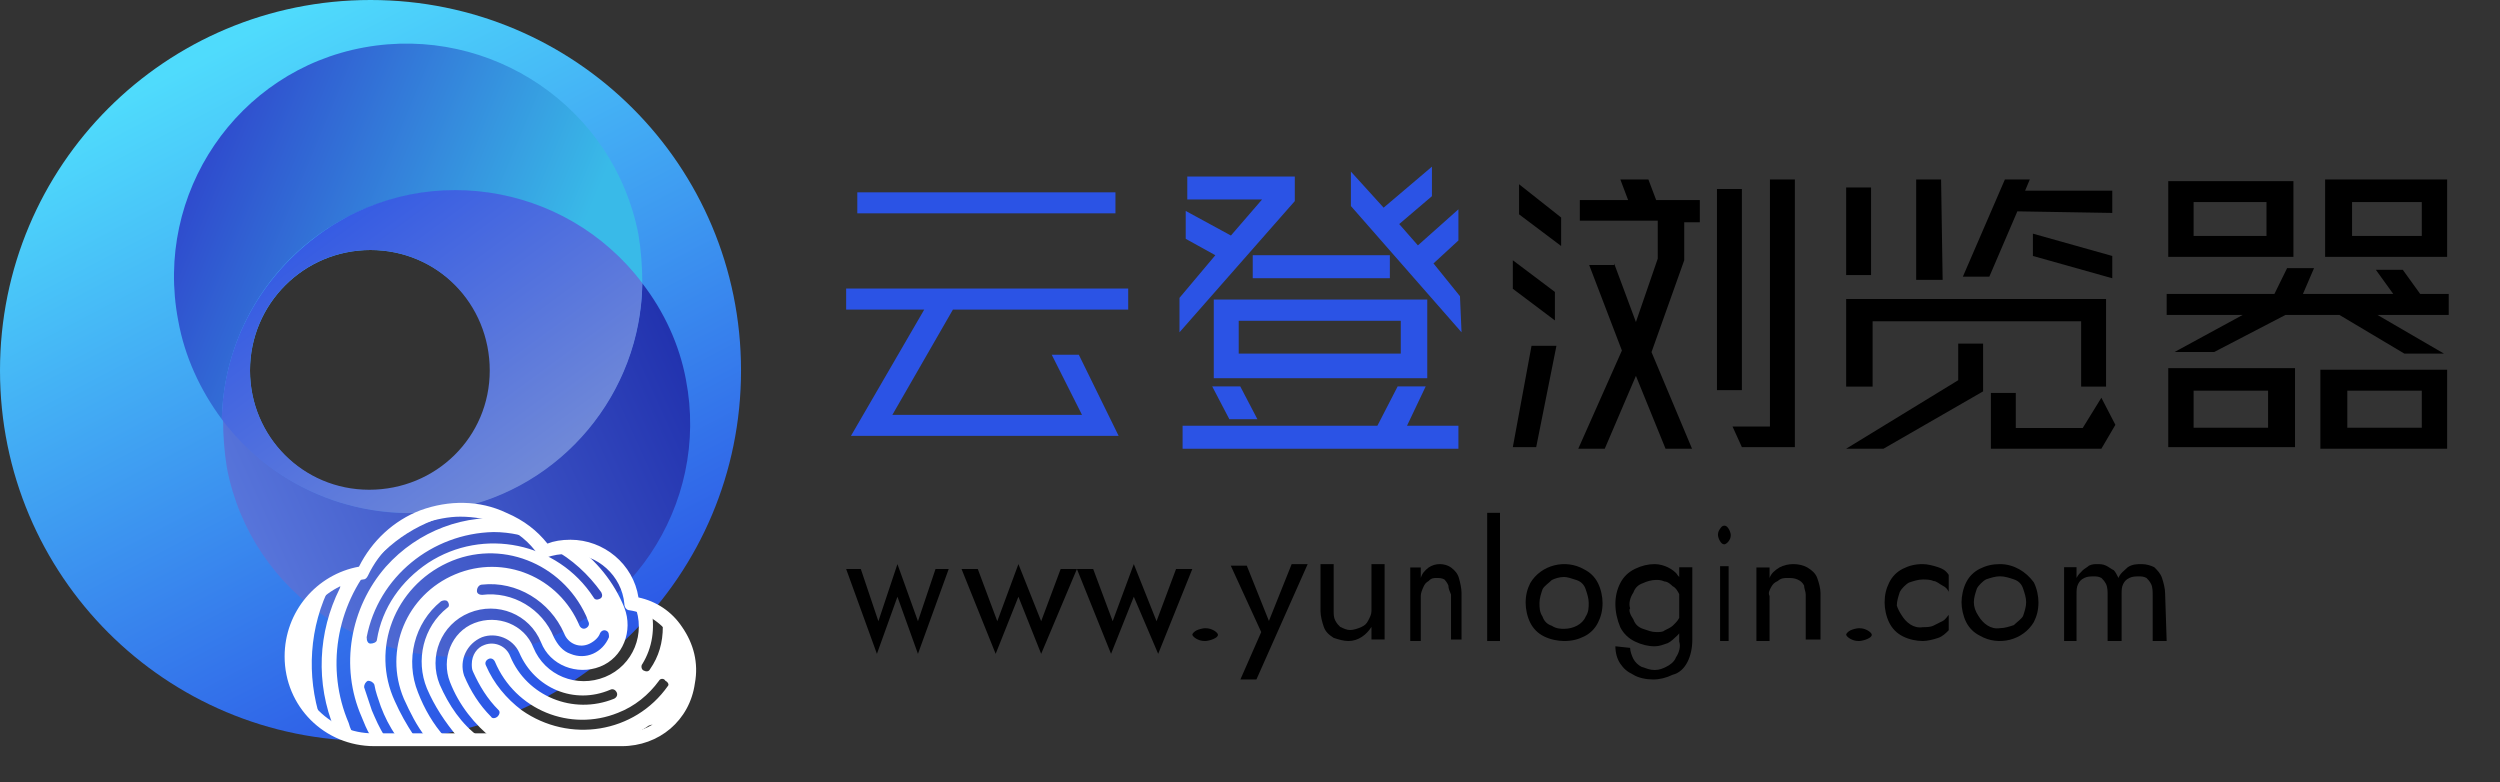 <svg xmlns="http://www.w3.org/2000/svg" xmlns:xlink="http://www.w3.org/1999/xlink" fill="none" version="1.1" width="195" height="61" viewBox="0 0 195 61"><rect x="0" y="0" width="195" height="61" fill="#333333" stroke="none"/><defs><clipPath id="master_svg0_7_09564"><rect x="0" y="0" width="195" height="61" rx="0"/></clipPath><linearGradient x1="0.278" y1="0.077" x2="0.737" y2="0.952" id="master_svg1_7_26383"><stop offset="0%" stop-color="#4FDBFC" stop-opacity="1"/><stop offset="100%" stop-color="#2B53E5" stop-opacity="1"/></linearGradient><linearGradient x1="0.827" y1="0.667" x2="-0.137" y2="0.342" id="master_svg2_7_26384"><stop offset="0%" stop-color="#39BAE8" stop-opacity="1"/><stop offset="100%" stop-color="#2C2CC6" stop-opacity="1"/></linearGradient><linearGradient x1="0.056" y1="0.748" x2="1.017" y2="0.397" id="master_svg3_7_26385"><stop offset="0%" stop-color="#5977DC" stop-opacity="1"/><stop offset="100%" stop-color="#2233AF" stop-opacity="1"/></linearGradient><linearGradient x1="0.774" y1="0.824" x2="0.138" y2="0.071" id="master_svg4_7_26386"><stop offset="0%" stop-color="#6F88D8" stop-opacity="1"/><stop offset="100%" stop-color="#2B53E5" stop-opacity="1"/></linearGradient></defs><g clip-path="url(#master_svg0_7_09564)"><g><g><g><g><path d="M28.9,0C12.9,0,0,12.9,0,28.9C0,44.9,12.9,57.8,28.9,57.8C44.9,57.8,57.8,44.9,57.8,28.9C57.8,12.9,44.9,0,28.9,0ZM28.9,19.5C34.1,19.5,38.3,23.7,38.3,28.9C38.3,34.1,34.1,38.3,28.9,38.3C23.7,38.3,19.5,34.1,19.5,28.9C19.5,23.7,23.7,19.5,28.9,19.5Z" fill="url(#master_svg1_7_26383)" fill-opacity="1"/></g><g><path d="M32.1,15.2C38.9,13.9,45.9,16.6,50.1,22.1C50.1,20.8,50,19.5,49.8,18.3C47.9,8.4,38.3,1.9,28.4,3.7C18.5,5.5,12,15.1,13.9,25C14.4,27.8,15.6,30.4,17.3,32.7C17.5,24.1,23.6,16.8,32.1,15.2Z" fill="url(#master_svg2_7_26384)" fill-opacity="1"/></g><g><path d="M53.5,29.6C53,26.9,51.8,24.3,50.1,22.1C49.9,32.2,41.6,40.2,31.6,40C26,39.9,20.7,37.2,17.4,32.7C17.4,34,17.5,35.3,17.7,36.5C19.6,46.4,29.2,52.8,39.1,50.9C49,49,55.4,39.4,53.5,29.6Z" fill="url(#master_svg3_7_26385)" fill-opacity="1"/></g><g><path d="M35.4,39.7C43.8,38.1,50,30.7,50.1,22.1C44.1,14.1,32.6,12.4,24.6,18.5C20.1,21.9,17.4,27.1,17.3,32.7C21.5,38.3,28.5,41,35.4,39.7ZM28.9,19.5C34.1,19.5,38.2,23.7,38.2,28.9C38.2,34.1,34,38.2,28.8,38.2C23.6,38.2,19.5,34,19.5,28.9C19.5,23.7,23.7,19.5,28.9,19.5Z" fill="url(#master_svg4_7_26386)" fill-opacity="1"/></g><g><path d="M53.8,52.3C53.8,50.6,53,49,51.6,48C51.6,48.3,51.7,48.6,51.7,48.9C51.7,50.1,51.4,51.2,50.7,52.2C50.6,52.4,50.4,52.4,50.2,52.3C50,52.2,50,51.9,50.1,51.8C50.9,50.5,51.1,49,50.8,47.5C50.4,47.3,49.9,47.1,49.4,47C49.2,45.3,48.2,43.7,46.6,43C47.8,44.2,48.8,45.6,49.5,47.2C50.4,49.4,49.4,51.9,47.2,52.8C45,53.7,42.5,52.7,41.6,50.5C40.9,48.7,38.8,47.9,37,48.6C35.2,49.3,34.4,51.4,35.1,53.2C35.8,55,37,56.5,38.5,57.7L41.4,57.7C41.5,57.5,41.7,57.4,41.9,57.5C42.1,57.6,42.3,57.6,42.5,57.7L48.4,57.7C49.2,57.4,49.9,57.1,50.6,56.6C50.8,56.5,51,56.5,51.1,56.7C51.1,56.8,51.2,56.8,51.2,56.9C52.8,55.8,53.8,54.1,53.8,52.3ZM38.8,55.9C38.7,56,38.4,56.1,38.3,55.9C37.4,55,36.7,53.9,36.2,52.7C35.8,51.5,36.4,50.2,37.6,49.7C38.7,49.3,40,49.8,40.5,50.9C41.7,53.7,44.8,55,47.6,53.8C47.8,53.7,48,53.8,48.1,54C48.2,54.2,48.1,54.4,47.9,54.5C44.7,55.8,41.1,54.3,39.8,51.2C39.5,50.4,38.6,50,37.8,50.3C37.2,50.5,36.8,51.1,36.8,51.8C36.8,52,36.8,52.2,36.9,52.4C37.4,53.5,38,54.5,38.9,55.4C39,55.5,39,55.7,38.8,55.9ZM52.1,53.5C49.5,57.2,44.4,58,40.7,55.4C39.5,54.5,38.5,53.3,37.9,51.9C37.8,51.7,37.9,51.5,38.1,51.4C38.3,51.3,38.5,51.4,38.6,51.6C40.2,55.4,44.5,57.1,48.2,55.6C49.5,55.1,50.6,54.2,51.4,53.1C51.5,52.9,51.8,52.9,51.9,53.1C52.1,53.2,52.2,53.4,52.1,53.5Z" fill="#FFFFFF" fill-opacity="1"/></g><g><path d="M34.3,53.4C33.4,51.2,34.4,48.7,36.6,47.8C38.8,46.9,41.3,47.9,42.2,50.1C42.9,51.9,45,52.7,46.8,52C48.6,51.3,49.4,49.2,48.7,47.4C47.9,45.4,46.5,43.7,44.8,42.5Q44.7,42.5,44.6,42.5C44.1,42.5,43.5,42.6,43.1,42.8C44.6,43.6,45.9,44.8,46.9,46.2C47,46.4,47,46.6,46.8,46.7C46.6,46.8,46.4,46.8,46.3,46.6C43.5,42.3,37.7,41.1,33.4,43.9C31.3,45.3,29.8,47.4,29.4,49.9C29.4,50.1,29.1,50.2,28.9,50.2C28.7,50.2,28.6,50,28.6,49.7C29.5,45,33.7,41.6,38.5,41.5C39.8,41.5,41.1,41.8,42.3,42.3C41.6,41.6,40.8,41,40,40.5C36.3,40,32.6,41.4,30.1,44.2C27.3,47.4,26.5,52,28.2,55.9C28.4,56.4,28.6,56.9,28.9,57.4L29.5,57.4L30,57.4C29.6,56.8,29.3,56.1,29,55.4C28.8,54.8,28.6,54.2,28.4,53.6C28.4,53.4,28.5,53.2,28.7,53.1C28.9,53.1,29.1,53.2,29.2,53.4C29.3,54,29.5,54.5,29.7,55.1C30,55.9,30.4,56.7,30.9,57.4L32.3,57.4C31.7,56.5,31.2,55.6,30.8,54.7C28.9,50.6,30.8,45.8,34.9,43.9C39,42,43.8,43.9,45.7,48C45.8,48.2,45.8,48.3,45.9,48.5C46,48.7,45.9,48.9,45.7,49C45.5,49.1,45.3,49,45.2,48.8C43.6,45,39.3,43.2,35.5,44.8C31.7,46.4,29.9,50.7,31.5,54.5C32,55.6,32.5,56.6,33.2,57.5L34.7,57.5C33.8,56.5,33.1,55.3,32.6,54C31.6,51.5,32.3,48.6,34.4,46.9C34.6,46.8,34.8,46.8,34.9,46.9C35,47,35.1,47.3,34.9,47.4C33,48.9,32.4,51.5,33.3,53.7C33.9,55.1,34.7,56.3,35.7,57.5L37.4,57.5C36,56.5,35,55,34.3,53.4ZM37.6,45.6C40.3,45.3,42.9,46.9,44,49.4C44.3,50.2,45.2,50.6,46,50.2C46.4,50,46.7,49.7,46.8,49.4C46.9,49.2,47.1,49.1,47.3,49.2C47.5,49.3,47.5,49.5,47.5,49.7C47,50.9,45.7,51.5,44.5,51C43.9,50.8,43.5,50.3,43.2,49.7C42.3,47.5,40,46.1,37.6,46.4C37.4,46.4,37.2,46.3,37.2,46.1C37.2,45.8,37.4,45.6,37.6,45.6Z" fill="#FFFFFF" fill-opacity="1"/></g><g><path d="M25.8,45.6C22.7,47.5,21.8,51.5,23.6,54.5C24,55.1,24.5,55.7,25,56.1C23.9,52.7,24.1,48.9,25.8,45.6Z" fill="#FFFFFF" fill-opacity="1"/></g><g><path d="M29.2,43.8C31.2,41.5,34,40.1,37.1,39.8C36.7,39.7,36.3,39.7,35.9,39.7C32.6,39.7,29.6,41.7,28.3,44.7C27.6,44.8,26.9,45,26.2,45.4L26.3,45.4C26.5,45.5,26.6,45.7,26.5,45.9C24.8,49.3,24.6,53.3,26.1,56.9C26.6,57.2,27.1,57.4,27.7,57.5C27.5,57.2,27.3,56.8,27.2,56.4C25.4,52.2,26.2,47.3,29.2,43.8Z" fill="#FFFFFF" fill-opacity="1"/></g><g><path d="M25.8,45.5C25.9,45.5,26.1,45.4,26.3,45.3C26.1,45.3,25.9,45.4,25.8,45.5Z" fill="#454545" fill-opacity="1"/></g><g><path d="M42.5,43C42.6,42.9,42.8,42.9,42.9,42.9C42.6,42.8,42.3,42.6,42,42.5C42.2,42.6,42.4,42.8,42.5,43Z" fill="#454545" fill-opacity="1"/></g><g><g><path d="M48.5,58.2L29.2,58.2C25.3,58.2,22.2,55.1,22.2,51.2C22.2,47.7,24.7,44.8,28,44.2C29,42.2,30.7,40.6,32.8,39.8C35,39,37.4,39,39.5,40C40.9,40.6,41.9,41.4,42.7,42.4C43.2,42.2,43.8,42.1,44.5,42.1C47.1,42.1,49.4,44,49.8,46.6C51.2,46.9,52.4,47.7,53.2,48.9C54.1,50.2,54.5,51.7,54.2,53.3C53.8,56.2,51.4,58.2,48.5,58.2ZM35.9,40.3C35,40.3,34,40.5,33.1,40.8C31.2,41.5,29.6,43,28.7,44.9C28.6,45.1,28.5,45.2,28.3,45.2C25.4,45.6,23.1,48.1,23.1,51.2C23.1,54.5,25.8,57.2,29.1,57.2L48.4,57.2C50.8,57.2,52.8,55.5,53.1,53.2C53.3,51.9,53,50.6,52.3,49.6C51.5,48.5,50.4,47.8,49.1,47.6C48.9,47.6,48.7,47.4,48.7,47.1C48.5,44.9,46.6,43.2,44.4,43.2C43.7,43.2,43.1,43.3,42.6,43.5C42.4,43.6,42.1,43.5,42,43.3C41.3,42.3,40.4,41.5,39,40.9C38.1,40.5,37,40.3,35.9,40.3Z" fill="#FFFFFF" fill-opacity="1"/></g></g><g><path d="M84.147,27.667L87.254,34L66.373,34L72.09,24.148L66,24.148L66,22.506L88,22.506L88,24.148L74.328,24.148L69.605,32.358L84.395,32.358L82.034,27.667L84.147,27.667ZM66.87,15L87.006,15L87.006,16.642L66.87,16.642L66.87,15Z" fill="#2B53E5" fill-opacity="1"/></g><g><path d="M92.608,15.558L92.608,13.767L100.994,13.767L100.994,15.686L92,25.919L92,23.233L94.796,19.907L92.486,18.628L92.486,16.453L96.011,18.372L98.442,15.558L92.608,15.558ZM107.436,33.209L109.017,30.14L111.204,30.14L109.746,33.209L113.757,33.209L113.757,35L92.243,35L92.243,33.209L107.436,33.209ZM98.077,32.698L95.889,32.698L94.552,30.14L96.74,30.14L98.077,32.698ZM94.674,23.361L111.326,23.361L111.326,29.5L94.674,29.5L94.674,23.361ZM96.619,25.407L96.619,27.581L109.26,27.581L109.26,25.023L96.619,25.023L96.619,25.407ZM97.713,19.907L108.409,19.907L108.409,21.698L97.713,21.698L97.713,19.907ZM114,25.919L105.37,16.07L105.37,13.384L107.923,16.198L111.691,13L111.691,15.302L109.138,17.477L110.597,19.14L113.757,16.326L113.757,18.756L111.812,20.547L113.878,23.105L114,25.919Z" fill="#2B53E5" fill-opacity="1"/></g><g><path d="M121.282,22.771L121.282,24.994L118,22.524L118,20.3L121.282,22.771ZM119.823,34.877L118,34.877L119.459,26.971L121.403,26.971L119.823,34.877ZM121.768,16.965L121.768,19.188L118.486,16.718L118.486,14.371L121.768,16.965ZM125.901,20.547L127.602,25.118L129.304,20.176L129.304,17.212L123.227,17.212L123.227,15.606L126.994,15.606L126.387,14L128.575,14L129.182,15.606L132.586,15.606L132.586,17.335L131.37,17.335L131.37,20.3L128.818,27.465L131.978,35L129.912,35L127.602,29.318L125.171,35L123.105,35L126.508,27.341L123.956,20.671L125.901,20.671L125.901,20.547ZM135.867,14.741L135.867,30.429L133.923,30.429L133.923,14.741L135.867,14.741ZM135.138,33.271L138.055,33.271L138.055,14L140,14L140,34.877L135.867,34.877L135.138,33.271Z" fill="#000000" fill-opacity="1"/></g><g><path d="M145.942,14.621L145.942,21.456L144,21.456L144,14.621L145.942,14.621ZM144,30.154L144,23.32L164.272,23.32L164.272,30.154L162.329,30.154L162.329,25.059L146.064,25.059L146.064,30.154L144,30.154ZM146.913,35L144,35L152.74,29.657L152.74,26.799L154.682,26.799L154.682,30.527L146.913,35ZM151.526,21.828L149.462,21.828L149.462,14L151.405,14L151.526,21.828ZM157.353,16.485L155.168,21.58L153.104,21.58L156.381,14L158.324,14L157.959,14.87L164.757,14.87L164.757,16.609L157.353,16.485ZM155.289,35L155.289,30.651L157.231,30.651L157.231,33.385L162.451,33.385L163.907,31.024L165,33.136L163.907,35L155.289,35ZM158.566,19.965L158.566,18.225L164.757,19.965L164.757,21.704L158.566,19.965Z" fill="#000000" fill-opacity="1"/></g><g><path d="M182.472,24.563L178.27,24.563L172.708,27.455L169.618,27.455L174.933,24.563L169,24.563L169,22.928L177.405,22.928L178.393,20.916L180.494,20.916L179.629,22.928L186.674,22.928L185.315,21.042L187.416,21.042L188.775,22.928L191,22.928L191,24.563L185.438,24.563L190.629,27.581L187.539,27.581L182.472,24.563ZM169.124,34.874L169.124,28.713L179.011,28.713L179.011,34.874L169.124,34.874ZM178.888,20.036L169.124,20.036L169.124,14.126L178.888,14.126L178.888,20.036ZM171.101,33.365L176.91,33.365L176.91,30.473L171.101,30.473L171.101,33.365ZM171.101,18.401L176.787,18.401L176.787,15.76L171.101,15.76L171.101,18.401ZM180.989,28.838L190.876,28.838L190.876,35L180.989,35L180.989,28.838ZM181.359,20.036L181.359,14L190.876,14L190.876,20.036L181.359,20.036ZM183.09,33.365L188.899,33.365L188.899,30.473L183.09,30.473L183.09,33.365ZM183.461,18.401L188.899,18.401L188.899,15.76L183.461,15.76L183.461,18.401Z" fill="#000000" fill-opacity="1"/></g><g><path d="M67.143,44.382L68.514,48.455L70,44L71.6,48.455L72.971,44.382L74,44.382L71.6,51L70,46.545L68.4,51L66,44.382L67.143,44.382Z" fill="#000000" fill-opacity="1"/></g><g><path d="M76.268,44.382L77.789,48.455L79.437,44L81.211,48.455L82.732,44.382L84,44.382L81.211,51L79.437,46.545L77.662,51L75,44.382L76.268,44.382Z" fill="#000000" fill-opacity="1"/></g><g><path d="M85.268,44.382L86.789,48.455L88.437,44L90.211,48.455L91.732,44.382L93,44.382L90.338,51L88.437,46.545L86.662,51L84,44.382L85.268,44.382Z" fill="#000000" fill-opacity="1"/></g><g><path d="M93.333,49.167C93.5,49.083,93.833,49,94,49C94.333,49,94.5,49.083,94.667,49.167C94.833,49.25,95,49.417,95,49.5C95,49.667,94.833,49.75,94.667,49.833C94.5,49.917,94.167,50,94,50C93.667,50,93.5,49.917,93.333,49.833C93.167,49.75,93,49.583,93,49.5C93,49.417,93.167,49.25,93.333,49.167Z" fill="#000000" fill-opacity="1"/></g><g><path d="M98,53L96.75,53L98.375,49.301L96,44.123L97.25,44.123L99.125,48.808L98.875,48.685L100.75,44L102,44L98,53Z" fill="#000000" fill-opacity="1"/></g><g><path d="M104.154,48.408C104.282,48.653,104.41,48.776,104.538,48.898C104.795,49.02,105.051,49.143,105.308,49.143C105.564,49.143,105.949,49.02,106.205,48.898C106.462,48.776,106.59,48.653,106.718,48.408C106.846,48.163,106.974,47.918,106.974,47.673L106.974,44L108,44L108,49.878L106.974,49.878L106.974,48.898C106.59,49.51,105.949,50,105.179,50C104.795,50,104.41,49.878,104.026,49.755C103.641,49.51,103.385,49.265,103.256,48.898C103.128,48.531,103,48.041,103,47.673L103,44L104.026,44L104.026,47.673C104.026,47.918,104.026,48.163,104.154,48.408Z" fill="#000000" fill-opacity="1"/></g><g><path d="M112.974,45.668C112.872,45.434,112.769,45.317,112.667,45.2C112.462,45.083,112.256,45.083,112.051,45.083C111.846,45.083,111.641,45.083,111.436,45.317C111.231,45.434,111.128,45.551,111.026,45.785C110.923,46.02,110.821,46.254,110.821,46.488L110.821,50L110,50L110,44.263L110.821,44.263L110.821,45.083C110.923,44.732,111.128,44.498,111.436,44.263C111.949,43.912,112.667,43.912,113.179,44.263C113.487,44.498,113.692,44.732,113.795,45.083C113.897,45.434,114,45.902,114,46.254L114,49.883L113.179,49.883L113.179,46.371C113.077,46.137,112.974,45.902,112.974,45.668Z" fill="#000000" fill-opacity="1"/></g><g><path d="M117,40L117,50L116,50L116,40L117,40Z" fill="#000000" fill-opacity="1"/></g><g><path d="M119.36,45.48C120.2,44.053,122.12,43.577,123.56,44.41C124.04,44.648,124.4,45.004,124.64,45.48C124.88,45.956,125,46.551,125,47.026C125,47.621,124.88,48.097,124.64,48.573C124.4,49.048,124.04,49.405,123.56,49.643C123.08,49.881,122.6,50,122,50C121.52,50,120.92,49.881,120.44,49.643C119.96,49.405,119.6,49.048,119.36,48.573C119.12,48.097,119,47.502,119,47.026C119,46.432,119.12,45.956,119.36,45.48ZM120.32,48.097C120.44,48.454,120.68,48.692,121.04,48.811C121.4,49.048,121.76,49.048,122,49.048C122.72,49.048,123.44,48.692,123.68,48.097C123.92,47.74,123.92,47.383,123.92,47.026C123.92,46.67,123.8,46.313,123.68,45.956C123.56,45.599,123.32,45.361,122.96,45.242C122.6,45.123,122.24,45.004,122,45.004C121.64,45.004,121.28,45.123,121.04,45.242C120.8,45.48,120.44,45.718,120.32,45.956C120.2,46.313,120.08,46.67,120.08,47.026C120.08,47.383,120.08,47.74,120.32,48.097Z" fill="#000000" fill-opacity="1"/></g><g><path d="M126.383,45.479C126.638,44.986,127.021,44.616,127.532,44.37C128.043,44.123,128.553,44,129.064,44C129.447,44,129.83,44.123,130.085,44.247C130.34,44.37,130.723,44.616,130.851,44.863C131.106,45.11,131.234,45.479,131.362,45.849C131.489,46.219,131.617,46.712,131.617,47.205C131.617,47.699,131.617,48.068,131.362,48.562C131.234,48.931,131.106,49.301,130.851,49.548C130.596,49.795,130.34,50.041,130.085,50.164C129.702,50.288,129.447,50.411,129.064,50.411C128.553,50.411,128.043,50.288,127.532,50.041C127.021,49.795,126.638,49.425,126.383,48.931C125.872,47.699,125.872,46.466,126.383,45.479ZM127.149,50.534C127.149,50.781,127.277,51.151,127.404,51.397C127.532,51.644,127.787,51.89,128.043,52.014C128.426,52.137,128.681,52.26,129.064,52.26C129.447,52.26,129.702,52.137,129.957,52.014C130.213,51.89,130.596,51.644,130.723,51.274C130.979,50.904,131.106,50.411,130.979,50.041L130.979,44.247L132,44.247L132,49.918C132,50.534,131.872,51.151,131.617,51.644C131.362,52.137,130.979,52.507,130.468,52.63C129.957,52.877,129.447,53,128.936,53C128.426,53,127.787,52.877,127.404,52.63C126.894,52.384,126.638,52.137,126.383,51.767C126.128,51.397,126,50.904,126,50.411L127.149,50.534ZM127.404,48.315C127.532,48.685,127.787,48.932,128.17,49.055C128.553,49.178,128.809,49.301,129.192,49.301C129.447,49.301,129.702,49.301,129.83,49.178C130.085,49.055,130.34,48.932,130.468,48.808C130.723,48.562,130.851,48.438,130.979,48.192C131.106,47.945,131.106,47.575,131.106,47.205C131.106,46.836,131.106,46.589,130.979,46.342C130.851,46.096,130.723,45.849,130.468,45.726C130.34,45.603,130.085,45.356,129.83,45.356C129.574,45.233,129.319,45.233,129.192,45.233C128.809,45.233,128.426,45.356,128.17,45.479C127.787,45.603,127.532,45.849,127.404,46.219C127.149,46.589,127.021,47.082,127.149,47.452C127.021,47.575,127.149,47.945,127.404,48.315Z" fill="#000000" fill-opacity="1"/></g><g><path d="M134.167,41.243C134.25,41.122,134.333,41,134.5,41C134.667,41,134.75,41.122,134.833,41.243C134.917,41.365,135,41.608,135,41.73C135,41.973,134.917,42.095,134.833,42.216C134.75,42.338,134.583,42.459,134.5,42.459C134.333,42.459,134.25,42.338,134.167,42.216C134.083,42.095,134,41.851,134,41.73C134,41.486,134.083,41.365,134.167,41.243ZM134.833,44.162L134.833,50L134.167,50L134.167,44.162L134.833,44.162Z" fill="#000000" fill-opacity="1"/></g><g><path d="M140.718,45.668C140.59,45.434,140.462,45.317,140.205,45.2C139.949,45.083,139.692,45.083,139.436,45.083C139.179,45.083,138.923,45.083,138.667,45.317C138.41,45.434,138.282,45.551,138.154,45.785C138.026,46.02,137.897,46.254,138.026,46.488L138.026,50L137,50L137,44.263L138.026,44.263L138.026,45.083C138.154,44.732,138.41,44.498,138.795,44.263C139.436,43.912,140.333,43.912,140.974,44.263C141.359,44.498,141.615,44.732,141.744,45.083C141.872,45.434,142,45.902,142,46.254L142,49.883L140.846,49.883L140.846,46.371C140.846,46.137,140.718,45.902,140.718,45.668Z" fill="#000000" fill-opacity="1"/></g><g><path d="M144.333,49.167C144.5,49.083,144.833,49,145,49C145.333,49,145.5,49.083,145.667,49.167C145.833,49.25,146,49.417,146,49.5C146,49.667,145.833,49.75,145.667,49.833C145.5,49.917,145.167,50,145,50C144.667,50,144.5,49.917,144.333,49.833C144.167,49.75,144,49.583,144,49.5C144,49.417,144.167,49.25,144.333,49.167Z" fill="#000000" fill-opacity="1"/></g><g><path d="M148.31,47.96C148.667,48.56,149.262,49.04,149.976,48.92C150.214,48.92,150.571,48.92,150.81,48.8C151.048,48.68,151.286,48.56,151.524,48.44C151.762,48.32,151.881,48.08,152,47.96L152,49.16C151.762,49.4,151.524,49.64,151.167,49.76C150.81,49.88,150.333,50,149.976,50C149.5,50,148.905,49.88,148.429,49.64C147.952,49.4,147.595,49.04,147.357,48.56C147.119,48.08,147,47.48,147,47C147,46.4,147.119,45.92,147.357,45.44C147.595,44.96,147.952,44.6,148.429,44.36C148.905,44.12,149.381,44,149.976,44C150.333,44,150.81,44.12,151.167,44.24C151.524,44.36,151.762,44.48,152,44.84L152,46.16C151.881,45.92,151.762,45.8,151.524,45.68C151.286,45.56,151.048,45.32,150.81,45.32C150.571,45.2,150.214,45.2,149.976,45.2C149.619,45.2,149.262,45.32,148.905,45.44C148.667,45.56,148.31,45.92,148.19,46.16C148.071,46.52,147.952,46.88,147.952,47.24Q148.071,47.6,148.31,47.96Z" fill="#000000" fill-opacity="1"/></g><g><path d="M153.36,45.427C153.6,44.952,153.96,44.595,154.44,44.357C154.92,44.119,155.4,44,156,44C157.08,44,158.04,44.595,158.64,45.427C158.88,45.903,159,46.498,159,46.974C159,47.568,158.88,48.044,158.64,48.52C157.8,49.947,155.88,50.423,154.44,49.59C153.96,49.352,153.6,48.996,153.36,48.52C153.12,48.044,153,47.449,153,46.974C153,46.498,153.12,45.903,153.36,45.427ZM154.32,48.044C154.68,48.639,155.28,49.115,156,48.996C156.36,48.996,156.72,48.877,157.08,48.758C157.32,48.52,157.68,48.282,157.8,48.044C157.92,47.687,158.04,47.33,158.04,46.974C158.04,46.617,157.92,46.26,157.8,45.903C157.68,45.546,157.44,45.308,157.08,45.189C156.72,45.07,156.36,44.952,156,44.952C155.64,44.952,155.28,45.07,154.92,45.189C154.68,45.308,154.32,45.665,154.2,45.903C154.08,46.26,153.96,46.617,153.96,46.974C153.96,47.33,154.08,47.687,154.32,48.044Z" fill="#000000" fill-opacity="1"/></g><g><path d="M169,50L167.909,50L167.909,46.4C167.909,46.16,167.909,45.8,167.788,45.56C167.667,45.32,167.545,45.2,167.424,45.08C167.182,44.96,167.061,44.96,166.818,44.96C166.576,44.96,166.333,44.96,166.091,45.08C165.848,45.2,165.727,45.32,165.606,45.56C165.485,45.8,165.485,46.04,165.485,46.4L165.485,50L164.394,50L164.394,46.4C164.394,46.16,164.394,45.8,164.273,45.56C164.152,45.32,164.03,45.2,163.909,45.08C163.667,44.96,163.545,44.96,163.303,44.96C163.061,44.96,162.818,44.96,162.576,45.08C162.333,45.2,162.212,45.32,162.091,45.56C161.97,45.8,161.97,46.04,161.97,46.4L161.97,50L161,50L161,44.24L161.97,44.24L161.97,45.08C162.091,44.84,162.212,44.72,162.455,44.48C162.576,44.36,162.818,44.24,162.939,44.12C163.182,44,163.424,44,163.545,44C163.788,44,164.03,44,164.273,44.12C164.515,44.24,164.636,44.36,164.879,44.48C165,44.6,165.121,44.84,165.242,45.08C165.364,44.72,165.727,44.48,165.97,44.24C166.333,44,166.697,44,167.061,44C167.424,44,167.788,44.12,168.03,44.24C168.273,44.48,168.515,44.72,168.636,45.08C168.758,45.44,168.879,45.92,168.879,46.28L169,50Z" fill="#000000" fill-opacity="1"/></g></g></g></g></g></svg>
